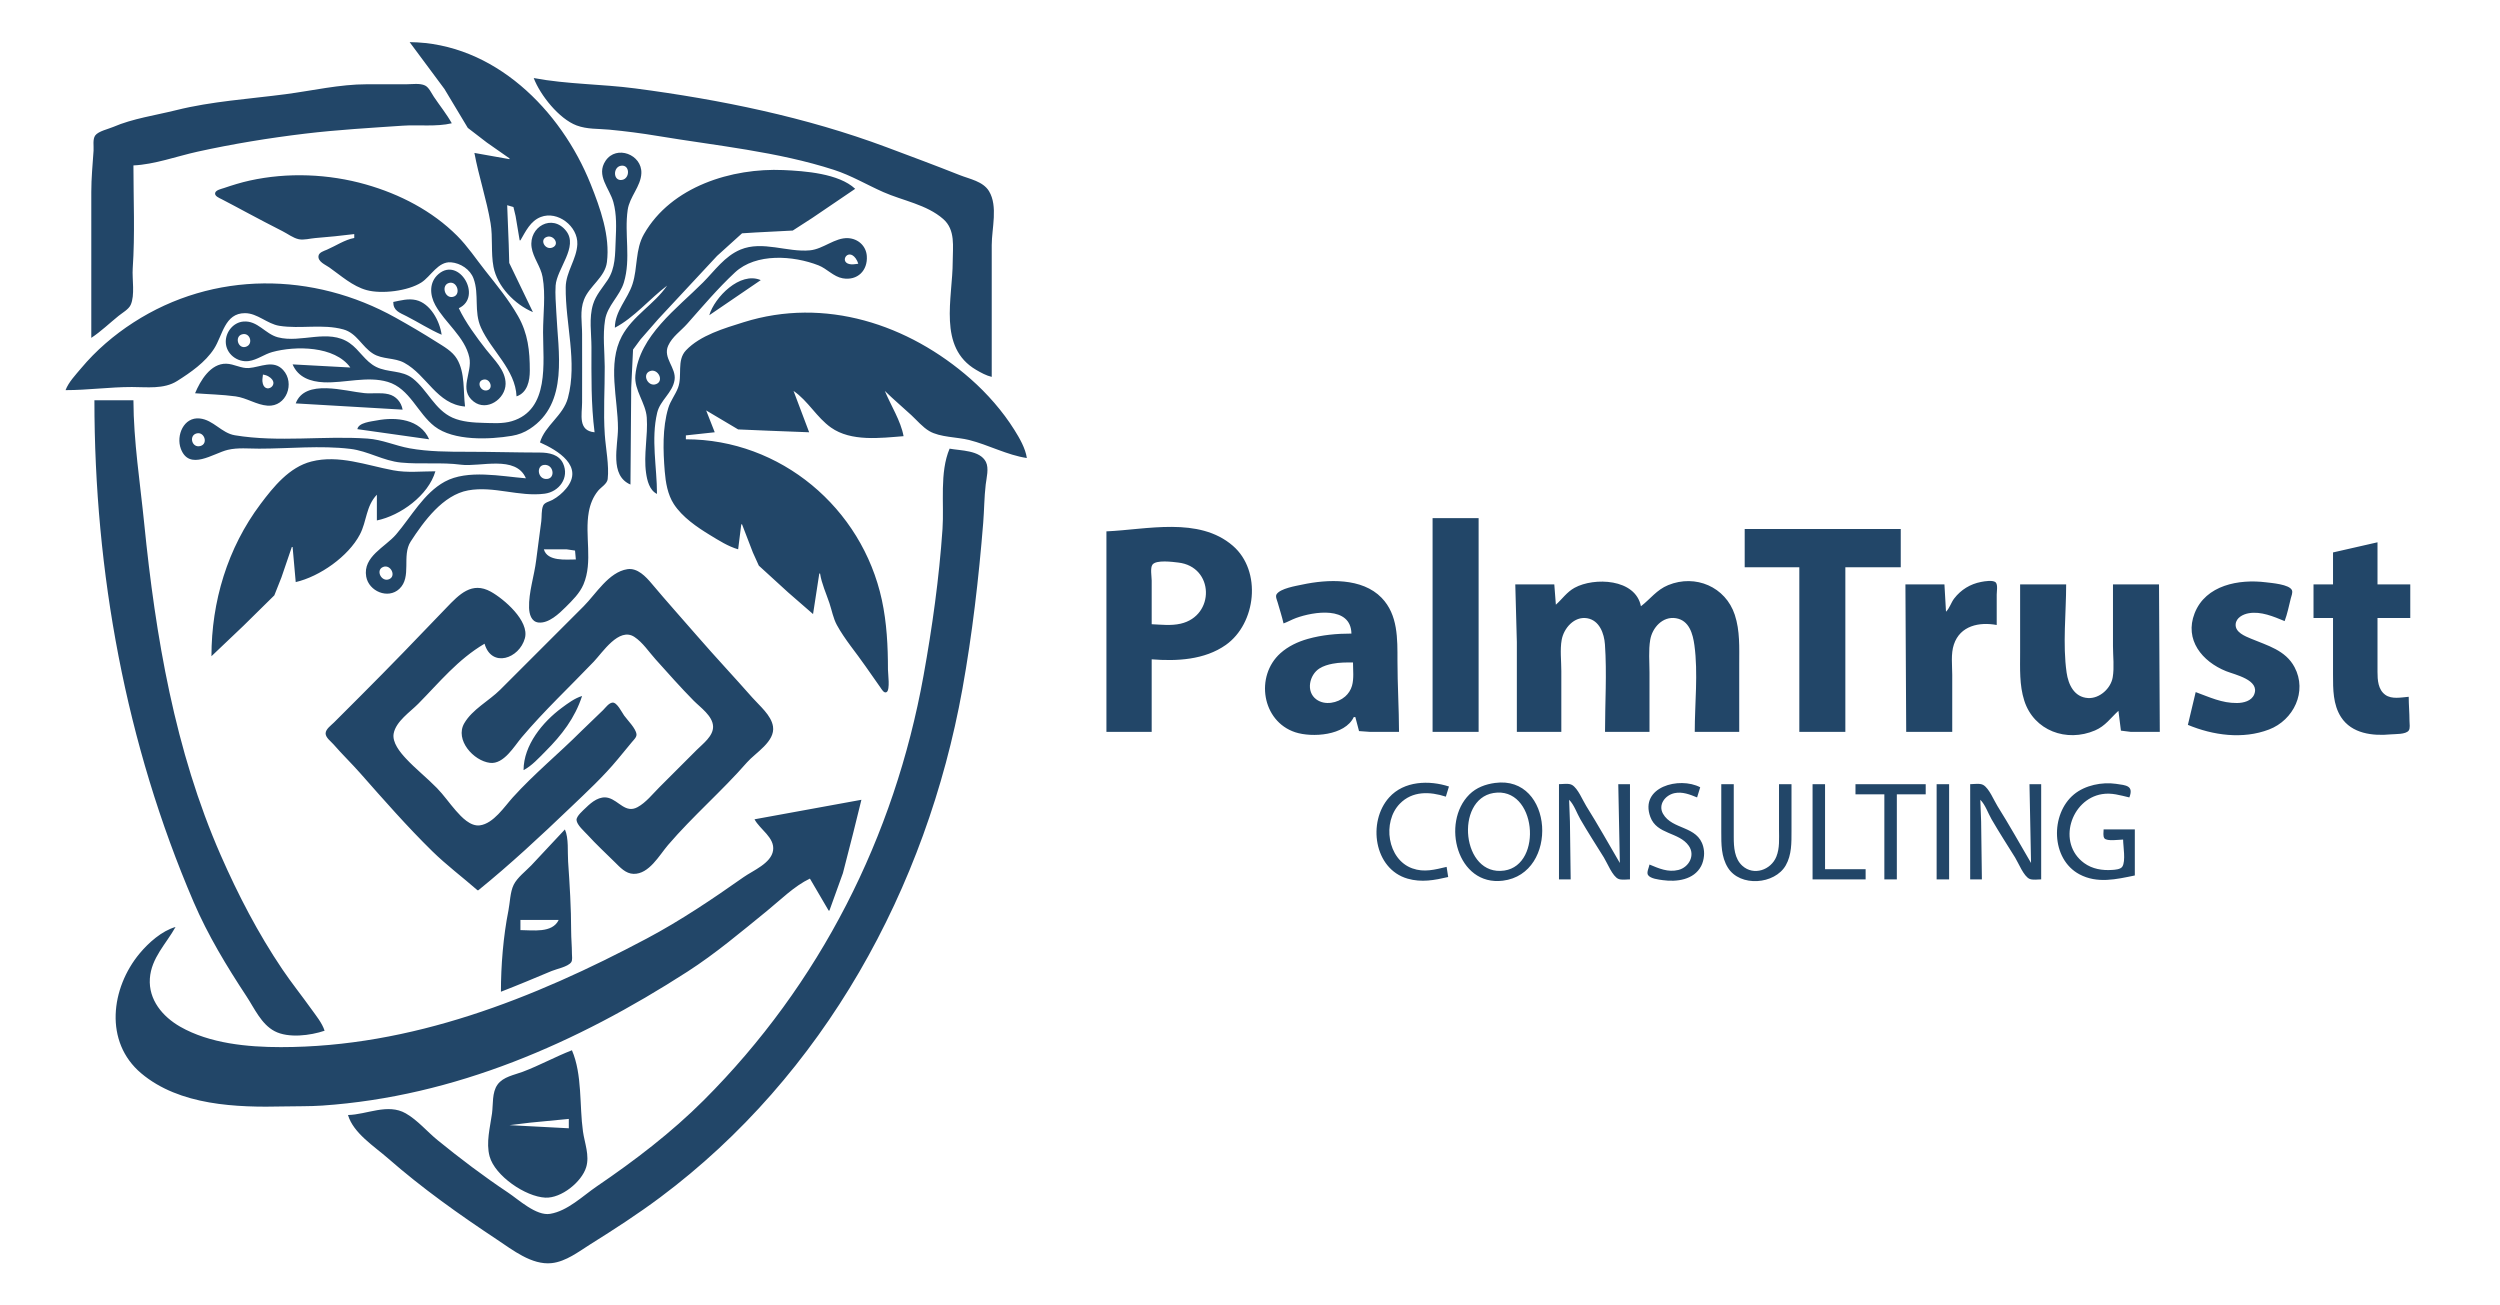 <svg version="1.1" id="svg1" width="1025.28" height="535.36" viewBox="0 0 1025.28 535.36" xmlns="http://www.w3.org/2000/svg">
  <defs id="defs1"></defs>
  <g id="g1">
    <path style="fill:#224668;stroke:none" d="m 168,17.28 14.263,19.2 9.586,15.971 7.831,6.016 9.28,6.493 v 0.32 l -14.4,-2.56 c 1.797,9.673 5.009,19.124 6.629,28.8 0.991,5.923 0.088,12.034 1.199,17.92 1.517,8.042 8.766,15.46 16.173,18.56 l -9.716,-20.16 -0.217,-7.68 -0.627,-16 2.564,0.742 0.893,3.738 1.663,9.92 h 0.32 c 2.147,-3.675 4.073,-7.906 8.32,-9.562 6.924,-2.7 15.33,3.811 15.007,11.162 -0.272,6.181 -4.691,11.356 -4.765,17.6 -0.178,14.944 4.847,30.69 0.909,45.44 -1.943,7.279 -9.421,11.274 -11.47,18.24 7.209,3.211 18.28,9.78 10.775,18.88 -1.57,1.904 -3.489,3.518 -5.655,4.7 -1.207,0.659 -3.249,1.011 -3.83,2.383 -0.766,1.808 -0.502,4.41 -0.741,6.357 -0.656,5.337 -1.458,10.661 -2.099,16 -0.757,6.304 -3.12,13.2 -2.916,19.52 0.081,2.51 0.887,5.681 3.826,6.015 4.198,0.477 8.504,-3.652 11.2,-6.335 2.747,-2.734 5.745,-5.648 7.285,-9.28 3.963,-9.343 0.425,-20.03 2.191,-29.76 0.576,-3.172 1.745,-6.12 3.793,-8.64 1.168,-1.437 3.73,-2.852 3.95,-4.801 0.635,-5.619 -0.802,-12.559 -1.191,-18.239 -0.63,-9.197 0.016,-18.62 -0.029,-27.84 -0.031,-6.387 -0.874,-12.823 0.141,-19.2 0.934,-5.869 6.027,-9.772 7.719,-15.36 2.948,-9.736 0.141,-19.895 1.558,-29.76 0.775,-5.398 5.39,-9.617 5.61,-15.04 0.311,-7.662 -10.211,-11.728 -14.673,-5.115 -4.063,6.021 1.652,11.339 3.191,16.955 1.403,5.119 1.176,10.464 0.947,15.68 -0.25,5.709 -0.043,11.368 -3.326,16.32 -2.138,3.224 -4.803,6.149 -5.954,9.92 -1.733,5.677 -0.653,11.793 -0.653,17.6 0,11.817 -0.21,23.152 1.28,34.88 -6.913,-0.607 -5.144,-7.294 -5.12,-12.16 0.045,-9.386 8.8e-4,-18.774 2.6e-4,-28.16 -3.2e-4,-4.718 -0.998,-9.514 0.788,-14.08 2.197,-5.616 8.608,-9.141 9.393,-15.36 1.359,-10.771 -2.715,-22.134 -6.661,-32 C 230.072,45.095 202.614,17.566 168,17.28 m 50.88,14.72 c 2.672,7.049 10.446,16.773 17.6,19.447 4.378,1.636 8.897,1.295 13.44,1.728 6.652,0.633 13.24,1.485 19.84,2.585 24.044,4.007 49.046,6.383 72.32,13.919 7.035,2.278 13.424,6.107 20.16,9.086 8.045,3.557 17.801,5.108 24.585,11.05 5.113,4.478 3.895,11.398 3.895,17.386 0,15.11 -6.235,35.206 9.6,44.476 1.998,1.17 4.138,2.346 6.4,2.884 v -54.08 c 0,-6.748 2.624,-15.915 -1.113,-22.08 -2.45,-4.042 -7.934,-4.977 -12.007,-6.593 -9.978,-3.959 -20.026,-7.704 -30.08,-11.463 -32.999,-12.339 -68.178,-19.51 -103.04,-24.094 -13.836,-1.819 -27.846,-1.659 -41.6,-4.25 M 37.44,138.56 c 3.973,-2.628 7.498,-6.031 11.2,-9.023 1.51,-1.22 4.113,-2.668 4.94,-4.472 1.836,-4.007 0.551,-10.628 0.849,-14.985 0.957,-13.98 0.291,-28.215 0.291,-42.24 8.594,-0.375 17.834,-3.768 26.24,-5.624 14.427,-3.187 29.486,-5.644 44.16,-7.404 13.267,-1.592 26.688,-2.351 40,-3.263 6.486,-0.444 13.839,0.516 20.16,-0.989 -2.117,-3.798 -4.939,-7.267 -7.36,-10.88 -0.959,-1.432 -2.003,-3.842 -3.616,-4.62 -2.124,-1.023 -5.298,-0.5 -7.584,-0.5 H 150.4 c -11.057,0 -22.324,2.629 -33.28,4.07 -14.766,1.942 -30.352,2.919 -44.8,6.531 -8.52,2.13 -17.844,3.428 -25.92,6.91 -1.952,0.841 -6.089,1.735 -7.352,3.494 -1.11,1.546 -0.554,4.413 -0.676,6.196 -0.386,5.64 -0.931,11.299 -0.931,16.96 V 138.56 M 254.72,67.964 c 3.712,-0.532 3.73,5.342 0.319,5.832 -3.658,0.525 -3.737,-5.342 -0.319,-5.832 M 252.16,134.4 c 7.832,-4.042 14.391,-11.968 21.44,-17.28 -5.281,7.723 -14.121,12.377 -18.595,20.8 -5.995,11.286 -1.567,25.739 -1.567,37.76 0,7.269 -3.547,19.299 5.122,23.04 l 0.307,-39.68 0.753,-15.68 3.058,-4.16 7.266,-8.32 24.136,-25.933 10.24,-9.259 5.44,-0.341 15.36,-0.791 8,-5.167 17.6,-11.95 c -6.71,-6.303 -20.696,-7.309 -29.44,-7.693 -21.105,-0.926 -45.983,6.684 -57.172,26.253 -3.636,6.359 -2.528,13.709 -4.698,20.48 -2.003,6.251 -7.231,11.05 -7.25,17.92 M 145.28,96 v 1.6 c -3.823,0.682 -7.64,3.26 -11.2,4.8 -1.195,0.517 -3.277,1.077 -3.466,2.593 -0.293,2.344 2.856,3.575 4.426,4.677 4.829,3.39 9.527,7.732 15.36,9.319 6.195,1.685 16.938,0.355 22.4,-3.137 3.879,-2.48 6.856,-8.703 12.16,-8.272 3.932,0.32 7.875,2.916 9.25,6.66 2.405,6.545 0.039,13.487 3.049,20.16 4.263,9.449 14.108,17.188 14.58,28.16 4.476,-1.522 5.44,-6.428 5.44,-10.56 0,-8.119 -0.734,-15.189 -4.848,-22.4 -3.795,-6.653 -8.644,-12.574 -13.391,-18.56 -3.824,-4.822 -7.206,-9.977 -11.575,-14.346 C 177.208,86.437 163.936,79.606 150.08,75.657 134.78,71.296 117.942,70.623 102.4,74.056 c -3.594,0.794 -7.08,1.879 -10.56,3.065 -0.999,0.34 -3.275,0.787 -3.6,1.978 -0.36,1.32 1.765,2.134 2.64,2.579 3.444,1.753 6.823,3.629 10.24,5.432 4.893,2.582 9.772,5.215 14.72,7.689 2.112,1.056 4.395,2.84 6.72,3.315 2.071,0.423 4.626,-0.318 6.72,-0.486 5.334,-0.429 10.692,-0.956 16,-1.627 M 143.68,150.72 120,149.44 c 2.228,5.323 7.347,7.109 12.8,7.347 8.555,0.375 17.869,-2.664 26.24,-0.167 8.997,2.684 12.226,12.876 19.2,18.25 7.818,6.024 22.495,5.414 31.68,3.87 2.699,-0.454 5.063,-1.356 7.36,-2.851 16.098,-10.478 11.58,-31.627 10.867,-47.89 -0.158,-3.618 -0.528,-7.241 -0.279,-10.88 0.473,-6.91 9.424,-15.902 4.325,-22.399 -5.69,-7.251 -15.418,-1.699 -14.178,6.719 0.636,4.316 3.733,7.82 4.507,12.16 1.324,7.428 0.197,15.223 0.197,22.72 0,12.397 2.774,31.741 -12.8,36.413 -3.651,1.095 -7.746,0.794 -11.52,0.702 -4.185,-0.103 -8.928,-0.4 -12.8,-2.128 -7.304,-3.26 -10.287,-11.374 -16.32,-16.102 -4.468,-3.502 -10.173,-2.305 -15.04,-4.744 -4.546,-2.279 -6.799,-6.959 -10.88,-9.781 -8.724,-6.034 -19.953,0.182 -29.44,-2.361 -5.216,-1.399 -8.245,-6.924 -14.08,-6.448 -4.142,0.338 -7.264,4.222 -7.251,8.29 0.016,4.934 4.721,8.584 9.491,7.904 3.428,-0.489 6.283,-2.786 9.6,-3.695 9.471,-2.596 25.583,-2.569 32,6.351 m 80.654,-53.595 c 2.79,-0.873 5.343,3.139 2.212,4.398 -3.043,1.223 -5.461,-3.381 -2.212,-4.398 m 45.106,105.435 c -0.007,-11.012 -2.5,-22.36 0.075,-33.28 1.21,-5.132 6.313,-8.188 7.131,-13.44 0.783,-5.025 -4.892,-9.03 -2.614,-14.08 1.68,-3.724 5.178,-6.006 7.796,-8.96 6.365,-7.182 12.576,-14.54 19.611,-21.091 8.593,-8.001 23.896,-6.936 34.24,-2.887 3.472,1.359 6.147,4.652 9.92,5.313 6.079,1.066 10.331,-3.204 9.891,-9.175 -0.304,-4.128 -3.579,-7.065 -7.651,-7.293 -5.401,-0.302 -10.175,4.475 -15.68,4.998 -9.263,0.881 -19.444,-4.079 -28.48,-0.305 -6.498,2.714 -10.551,8.648 -15.36,13.479 -10.586,10.637 -26.2,21.846 -27.744,38.08 -0.574,6.04 4.259,11.343 4.675,17.28 0.532,7.586 -1.346,15.112 -0.291,22.72 0.431,3.11 1.403,7.174 4.48,8.64 m 82.56,-94.4 c -0.951,0.075 -1.924,0.319 -2.88,0.252 -5.324,-0.374 -1.506,-7.004 1.804,-2.462 0.507,0.696 0.818,1.4 1.076,2.21 m -163.84,18.24 c 9.857,-4.6 0.189,-21.29 -8.319,-14.012 -3.894,3.332 -3.627,8.54 -1.324,12.732 4.011,7.302 12.102,13.015 13.959,21.44 1.382,6.268 -4.554,13.191 1.765,18.114 5.409,4.214 13.036,-1.021 13.114,-7.234 0.07,-5.576 -4.822,-10.013 -7.99,-14.08 -3.95,-5.072 -8.456,-11.151 -11.204,-16.96 m 102.72,2.88 21.12,-14.4 c -8.498,-3.666 -18.96,7.055 -21.12,14.4 M 26.88,160 c 9.091,0 18.115,-1.28 27.2,-1.28 6.15,0 13.109,0.981 18.56,-2.463 5.516,-3.485 11.539,-7.659 15.136,-13.217 3.531,-5.455 4.338,-14.638 12.704,-14.611 5.125,0.017 9.075,4.395 14.08,5.191 8.648,1.375 17.723,-0.874 26.24,1.471 5.549,1.528 7.581,7.044 12.16,9.93 3.885,2.449 8.787,1.579 12.8,3.748 9.298,5.026 13.374,17.029 24.96,17.952 -0.799,-6.323 0.071,-13.829 -3.313,-19.52 -1.901,-3.197 -5.481,-5.125 -8.527,-7.057 -5.455,-3.46 -11,-6.712 -16.64,-9.858 -33.748,-18.826 -74.583,-19.308 -107.52,1.974 -7.998,5.168 -15.359,11.466 -21.466,18.781 -2.234,2.676 -5.128,5.672 -6.374,8.96 M 184.321,115.993 c 3.321,-0.713 4.91,5.16 1.274,5.787 -3.317,0.572 -4.769,-5.036 -1.274,-5.787 m 89.919,0.487 -0.64,0.64 0.64,-0.64 M 161.28,123.84 c 0.003,3.602 2.475,4.33 5.44,5.838 4.81,2.447 9.448,5.468 14.4,7.602 -0.758,-5.605 -4.642,-12.892 -10.56,-14.231 -3.114,-0.705 -6.254,0.166 -9.28,0.791 m 141.44,101.44 1.28,-10.24 h 0.32 l 4.432,11.52 2.448,5.411 12,10.963 10.24,8.906 2.56,-16.64 h 0.32 c 0.605,4.095 2.532,8.235 3.84,12.16 0.977,2.931 1.56,6.235 3.046,8.96 3.252,5.963 7.935,11.366 11.783,16.96 1.993,2.898 4.033,5.765 6.06,8.64 0.469,0.665 1.513,2.636 2.602,1.893 1.451,-0.99 0.508,-7.58 0.508,-9.252 0,-9.529 -0.476,-19.135 -2.493,-28.48 C 353.496,208.226 320.041,180.16 281.28,180.16 v -1.6 l 11.84,-1.28 -3.52,-8.96 13.12,7.792 12.48,0.528 16.64,0.64 -6.4,-16.96 c 5.963,4.077 9.471,10.865 15.36,15.026 8.295,5.861 20.294,4.281 29.76,3.534 -1.111,-6.249 -5.27,-12.685 -7.68,-18.56 3.487,3.459 7.284,6.605 10.88,9.949 2.306,2.144 4.633,4.93 7.36,6.532 4.368,2.566 11.412,2.414 16.32,3.646 7.901,1.984 15.622,6.203 23.68,7.394 -0.594,-4.023 -2.973,-8.118 -5.104,-11.52 -4.81,-7.682 -11.142,-14.91 -17.936,-20.891 -25.551,-22.495 -59.805,-33.737 -93.12,-23.277 -7.9,2.481 -17.786,5.337 -23.646,11.54 -3.905,4.133 -1.368,10.393 -3.255,15.347 -1.096,2.879 -3.106,5.343 -3.998,8.32 -2.436,8.133 -2.12,17.559 -1.448,25.92 0.366,4.556 1.195,9.538 3.723,13.44 3.461,5.343 9.507,9.481 14.865,12.735 3.597,2.185 7.447,4.661 11.52,5.825 M 99.214,137.126 c 3.388,-1.033 4.869,4.131 1.573,5.108 -3.163,0.938 -4.679,-4.161 -1.573,-5.108 M 80,161.28 c 5.553,0.438 11.103,0.52 16.64,1.28 4.562,0.627 8.602,3.501 13.12,3.811 7.731,0.529 11.314,-9.267 6.332,-14.661 -3.973,-4.302 -9.241,-1.149 -14.012,-0.774 -3.141,0.247 -6.138,-1.697 -9.28,-1.775 -6.446,-0.159 -10.653,6.963 -12.8,12.119 m 186.566,-9.087 c 3.229,-1.222 5.942,3.992 2.548,5.329 -3.363,1.324 -5.982,-4.029 -2.548,-5.329 M 107.84,153.6 c 0.805,0.144 1.521,0.341 2.239,0.758 5.559,3.225 -1.827,8.025 -2.45,2.122 -0.101,-0.955 0.136,-1.929 0.211,-2.88 m 90.565,2.06 c 2.682,-0.464 4.111,3.887 1.269,4.443 -2.803,0.548 -4.488,-3.886 -1.269,-4.443 M 121.28,165.44 165.12,168 c -0.549,-3.082 -2.687,-5.573 -5.76,-6.323 -3.255,-0.795 -6.621,-0.137 -9.92,-0.451 -7.865,-0.749 -24.361,-6.005 -28.16,4.214 m -82.56,-1.28 c 0,70.376 12.828,140.897 40.688,205.76 5.839,13.595 13.581,26.388 21.711,38.72 3.25,4.93 6.03,11.394 11.521,14.271 5.648,2.96 14.667,1.777 20.48,-0.191 -1.015,-3.206 -3.546,-6.241 -5.485,-8.96 -3.906,-5.477 -8.14,-10.742 -11.9,-16.32 -9.921,-14.717 -18.098,-30.483 -25.219,-46.72 -18.769,-42.794 -26.749,-89.791 -31.37,-136 C 57.48,198.063 54.766,180.899 54.72,164.16 H 38.72 m 176.96,32 c -10.111,-0.798 -23.921,-3.73 -33.28,1.38 -8.635,4.715 -13.753,14.399 -19.977,21.66 -4.461,5.205 -13.679,9.063 -12.238,17.28 1.053,6.004 8.959,9.383 13.596,5.015 5.209,-4.906 0.881,-13.61 4.65,-19.415 5.376,-8.281 13.215,-19.092 23.57,-20.972 10.476,-1.902 20.88,2.725 31.36,1.359 5.95,-0.775 10.229,-6.553 7.567,-12.387 -1.692,-3.709 -5.803,-4.474 -9.487,-4.48 -9.914,-0.016 -19.849,-0.319 -29.76,-0.32 -7.794,-4.6e-4 -15.991,-0.027 -23.68,-1.416 -5.932,-1.072 -11.195,-3.579 -17.28,-3.996 -18.091,-1.239 -36.412,1.615 -54.4,-1.355 -5.467,-0.903 -8.799,-6.306 -14.4,-6.896 -6.606,-0.696 -9.756,7.023 -7.773,12.383 3.444,9.306 13.288,1.901 19.293,0.481 4.097,-0.969 8.617,-0.481 12.8,-0.481 12.373,0 25.118,-1.383 37.44,0.091 7.244,0.867 13.485,4.912 20.8,5.614 8.184,0.785 16.482,-0.193 24.64,0.879 7.662,1.006 22.473,-4.071 26.56,5.576 M 146.56,176 l 29.44,4.16 c -3.627,-8.298 -13.621,-9.251 -21.44,-7.742 -2.275,0.439 -7.534,0.871 -8,3.582 m -65.915,1.744 c 3.186,-0.797 4.815,4.236 1.581,5.157 -3.568,1.016 -4.911,-4.325 -1.581,-5.157 m 308.795,6.256 c -4.163,9.802 -2.197,22.572 -2.909,32.96 -1.38,20.154 -4.198,40.266 -7.787,60.16 -11.934,66.148 -42.521,126.497 -90.104,174.08 -13.271,13.271 -28.349,24.763 -43.84,35.31 -5.815,3.959 -11.987,10.115 -19.2,11.306 -5.679,0.937 -12.857,-5.801 -17.28,-8.749 -9.964,-6.643 -19.51,-13.87 -28.8,-21.422 -4.352,-3.538 -8.232,-8.255 -13.12,-11.043 -7.402,-4.223 -15.968,0.52 -23.68,0.679 2.19,7.443 10.785,12.845 16.32,17.691 14.117,12.361 29.187,23.045 44.8,33.403 6.357,4.217 14.259,10.523 22.4,9.651 5.905,-0.633 11.132,-4.761 16,-7.809 9.691,-6.067 19.314,-12.29 28.48,-19.136 67.145,-50.143 109.229,-126.755 123.976,-208.52 4.047,-22.438 6.706,-45.445 8.532,-68.16 0.419,-5.209 0.409,-10.49 1.024,-15.68 0.325,-2.746 1.393,-6.672 0.083,-9.28 -2.436,-4.848 -10.336,-4.591 -14.894,-5.44 m -302.72,85.12 13.12,-12.48 12.666,-12.48 2.916,-7.36 4.259,-12.48 H 120 l 1.28,14.4 c 9.845,-2.278 21.598,-10.525 26.309,-19.52 2.897,-5.53 2.431,-11.563 6.971,-16.32 v 10.56 c 9.682,-2.004 21.151,-10.287 24,-20.16 -5.835,0 -11.466,0.68 -17.28,-0.403 -10.998,-2.049 -22.304,-6.494 -33.6,-3.603 -9.02,2.308 -15.499,10.327 -20.84,17.447 -13.534,18.038 -20.12,39.965 -20.12,62.4 M 223.68,190.652 c 3.678,0.211 4.111,6.17 0,5.767 -3.382,-0.332 -3.79,-5.984 0,-5.767 m 363.84,21.828 v 87.68 h 18.88 v -87.68 h -18.88 m -133.76,5.44 v 82.24 h 18.56 v -29.76 c 10.268,0.81 21.664,0.26 30.4,-5.901 12.437,-8.771 14.884,-30.306 2.875,-40.679 -13.939,-12.04 -35.333,-6.609 -51.835,-5.9 m 261.76,-0.96 v 15.68 h 22.4 v 67.52 h 18.88 v -67.52 h 22.72 v -15.68 h -64 m 241.28,9.6 v 13.12 h -8 v 13.76 h 8 v 23.36 c 0,5.849 -0.02,12.158 3.279,17.28 4.4,6.831 13.035,7.807 20.401,7.094 1.84,-0.178 6.107,0.088 7.351,-1.559 0.693,-0.918 0.329,-2.852 0.329,-3.935 0,-3.324 -0.32,-6.607 -0.32,-9.92 -3.026,0.239 -6.93,1.123 -9.599,-0.803 -2.973,-2.146 -3.201,-6.086 -3.201,-9.437 v -22.08 h 13.44 v -13.76 h -13.44 v -17.28 l -18.24,4.16 m -720.64,2.88 c -4.005,0 -11.687,0.904 -13.12,-4.16 h 9.28 l 3.511,0.513 0.329,3.647 m 236.16,26.56 v -17.92 c 0,-1.598 -0.674,-5.217 0.329,-6.532 1.564,-2.051 8.335,-1.097 10.551,-0.844 14.808,1.686 15.174,21.882 0.96,25.083 -3.961,0.892 -7.853,0.384 -11.84,0.213 M 157.138,232.513 c 3.068,-1.202 5.483,3.697 2.482,5.009 -3.149,1.377 -5.748,-3.73 -2.482,-5.009 m 100.142,0.92 c -7.648,1.189 -12.869,10.154 -17.92,15.207 -11.411,11.415 -22.799,22.854 -34.24,34.24 -4.608,4.586 -11.426,8.031 -14.734,13.76 -3.902,6.758 3.764,15.407 10.574,16.219 5.653,0.674 9.906,-6.807 12.989,-10.459 9.18,-10.875 19.726,-20.757 29.559,-31.04 3.588,-3.752 10.348,-14.295 16.653,-10.16 3.432,2.251 5.971,6.175 8.694,9.2 5.132,5.703 10.235,11.503 15.627,16.96 2.755,2.788 7.813,6.235 7.956,10.56 0.131,3.957 -4.179,7.102 -6.677,9.6 l -15.36,15.36 c -2.766,2.766 -5.481,6.268 -8.96,8.154 -4.858,2.634 -7.597,-2.585 -11.84,-3.79 -3.597,-1.022 -6.878,1.62 -9.275,3.969 -1.077,1.055 -4,3.484 -3.882,5.107 0.147,2.024 3.224,4.662 4.518,6.08 3.581,3.925 7.428,7.476 11.2,11.201 2.141,2.115 4.437,4.707 7.68,4.781 6.352,0.145 10.547,-7.647 14.122,-11.822 10.169,-11.877 22.135,-22.144 32.414,-33.92 3.441,-3.942 11.6,-8.507 10.639,-14.72 -0.712,-4.6 -5.558,-8.515 -8.485,-11.84 -7.474,-8.49 -15.227,-16.734 -22.634,-25.28 -6.2,-7.154 -12.534,-14.182 -18.617,-21.44 -2.382,-2.842 -5.85,-6.571 -9.999,-5.927 m 269.12,22.247 c 1.746,-0.635 3.365,-1.58 5.12,-2.223 7.153,-2.623 22.482,-5.104 22.72,6.383 -6.014,0 -12.11,0.548 -17.92,2.195 -4.075,1.155 -8.024,3.012 -11.2,5.86 -10.444,9.367 -7.637,27.899 6.08,32.418 6.877,2.266 20.419,1.382 24,-6.234 h 0.64 l 1.516,5.751 4.564,0.329 h 11.84 c -0.027,-9.671 -0.64,-19.402 -0.64,-29.12 0,-9.014 0.258,-18.88 -6.493,-25.865 -8.026,-8.304 -22.196,-7.632 -32.547,-5.427 -2.591,0.552 -9.023,1.574 -10.538,3.977 -0.566,0.897 0.174,2.408 0.433,3.316 0.818,2.87 1.758,5.732 2.425,8.64 m 111.68,-7.68 -0.64,-8.32 h -16 l 0.64,23.68 v 36.8 h 18.24 v -24.96 c 0,-4.12 -0.583,-8.742 0.149,-12.8 0.858,-4.761 5.156,-9.732 10.411,-8.856 5.066,0.844 7.02,6.248 7.331,10.776 0.814,11.826 0.029,23.983 0.029,35.84 h 18.24 v -24.32 c 0,-4.409 -0.441,-9.085 0.295,-13.44 0.84,-4.974 5.125,-9.773 10.585,-8.856 5.439,0.913 6.91,6.444 7.544,11.096 1.555,11.42 0.136,23.987 0.136,35.52 h 18.24 v -27.84 c 0,-6.78 0.337,-13.629 -1.815,-20.16 -3.786,-11.49 -16.123,-16.768 -27.305,-12.203 -4.784,1.953 -7.277,5.683 -11.2,8.683 -2.197,-11.364 -19.216,-11.965 -27.2,-7.58 -3.21,1.763 -5.035,4.592 -7.68,6.94 m 160,2.88 -0.64,-11.2 h -16 l 0.32,60.48 h 18.88 v -23.36 c 0,-4.021 -0.62,-8.615 0.669,-12.48 2.584,-7.747 10.438,-9.324 17.571,-8 v -12.48 c 0,-1.239 0.494,-3.865 -0.329,-4.882 -1.004,-1.241 -4.719,-0.559 -6.071,-0.3 -4.442,0.85 -8.256,3.182 -11.031,6.782 -1.311,1.702 -1.841,3.928 -3.369,5.44 m 102.4,32.96 -3.2,13.44 c 10.335,4.297 22.523,6.017 33.28,1.899 10.086,-3.861 15.781,-15.575 10.457,-25.579 -3.697,-6.947 -11.113,-8.844 -17.817,-11.656 -2.469,-1.036 -6.584,-2.613 -6.325,-5.944 0.208,-2.688 3.033,-4.095 5.365,-4.504 5.016,-0.881 10.186,1.364 14.72,3.224 1.113,-2.951 1.75,-6.217 2.52,-9.28 0.238,-0.949 0.887,-2.423 0.475,-3.386 -1.031,-2.41 -8.408,-2.961 -10.674,-3.243 -11.012,-1.37 -24.695,1.074 -29.243,12.709 -4.251,10.875 3.092,19.799 12.923,23.744 3.651,1.465 13.936,3.568 11.517,9.536 -1.099,2.712 -4.402,3.488 -7.037,3.519 -6.23,0.074 -11.275,-2.413 -16.96,-4.479 m -72,-44.16 v 27.84 c 0,6.658 -0.349,13.414 1.71,19.84 3.955,12.34 17.371,17.2 29.01,12.201 4.25,-1.825 6.356,-5.078 9.6,-8.041 l 1.017,8.127 4.103,0.513 h 11.84 l -0.32,-60.48 h -18.88 v 25.28 c 0,4.124 0.576,8.731 -0.104,12.8 -0.762,4.564 -5.374,8.805 -10.136,8.519 -5.663,-0.341 -8.069,-5.514 -8.775,-10.439 -1.662,-11.599 -0.185,-24.435 -0.185,-36.16 h -18.88 m -632.64,125.44 h 0.32 c 13.273,-10.772 25.423,-22.11 37.76,-33.907 6.691,-6.398 13.532,-12.702 19.44,-19.853 l 5.814,-7.04 c 0.702,-0.845 1.992,-1.99 1.858,-3.2 -0.269,-2.419 -3.677,-5.726 -5.077,-7.68 -0.927,-1.294 -2.908,-5.477 -4.768,-5.291 -1.5,0.15 -2.843,2.066 -3.827,3.051 -2.938,2.938 -6.023,5.703 -8.96,8.64 -9.203,9.202 -19.362,17.532 -28.106,27.2 -3.467,3.833 -7.894,10.706 -13.494,11.452 -3.898,0.519 -7.52,-3.389 -9.829,-6.012 -2.662,-3.024 -4.964,-6.397 -7.776,-9.28 -4.11,-4.213 -8.749,-7.84 -12.767,-12.16 -2.304,-2.478 -5.687,-6.55 -4.978,-10.24 0.955,-4.973 6.731,-8.783 10.068,-12.16 8.846,-8.952 16.202,-18.153 27.201,-24.64 2.9,10.047 14.258,6.133 16.542,-2.24 1.943,-7.121 -8.633,-16.145 -13.982,-19.1 -7.742,-4.277 -12.89,1.039 -18.227,6.62 -11.632,12.165 -23.298,24.246 -35.213,36.16 l -10.88,10.88 c -1.126,1.126 -3.425,2.713 -3.425,4.48 0,1.712 2.212,3.295 3.241,4.48 3.527,4.06 7.416,7.807 10.973,11.84 9.518,10.792 19.261,21.916 29.536,31.987 5.805,5.69 12.433,10.665 18.555,16.013 m 359.04,-93.44 c 0,3.101 0.444,6.59 -0.416,9.6 -0.475,1.663 -1.492,3.243 -2.797,4.375 -3.118,2.704 -8.315,3.752 -11.822,1.181 -4.39,-3.219 -2.84,-10.082 1.275,-12.688 1.632,-1.033 3.555,-1.59 5.44,-1.952 2.783,-0.534 5.498,-0.516 8.32,-0.516 m -340.16,44.16 c 3.377,-1.742 6.295,-5.015 8.96,-7.68 6.691,-6.691 12.084,-13.634 15.04,-22.72 -2.994,0.881 -5.834,3.011 -8.32,4.85 -7.852,5.809 -15.652,15.276 -15.68,25.55 m 379.2,43.84 -0.64,-4.16 c -4.831,1.118 -9.171,2.372 -14.08,0.611 -10.241,-3.674 -12.411,-19.047 -5.107,-26.526 5.183,-5.308 12.343,-5.007 18.867,-2.885 l 1.28,-4.16 c -8.115,-2.639 -18.424,-2.342 -24.544,4.493 -8.941,9.986 -6.236,29.335 7.584,33.296 5.737,1.644 10.999,0.636 16.64,-0.669 m 19.2,-38.584 c -3.886,0.529 -7.655,1.893 -10.505,4.719 -11.698,11.602 -5.021,37.673 13.705,35.373 23.217,-2.851 20.822,-43.362 -3.2,-40.092 m 63.36,33.464 c -0.17,1.151 -1.291,3.214 -0.618,4.276 0.975,1.539 4.426,1.893 6.058,2.124 5.68,0.805 12.764,-0.093 15.736,-5.76 0.668,-1.274 1.027,-2.733 1.169,-4.16 0.129,-1.298 0.016,-2.581 -0.315,-3.84 -2.279,-8.652 -12.661,-6.767 -16.473,-13.44 -2.14,-3.746 0.885,-7.662 4.683,-8.474 3.241,-0.693 6.346,0.551 9.28,1.754 l 1.28,-4.16 c -8.545,-4.503 -24.976,-0.159 -20.45,12.16 2.681,7.297 11.751,6.126 15.762,11.84 2.739,3.902 0.06,8.831 -4.272,9.906 -4.261,1.057 -7.998,-0.629 -11.84,-2.226 m 199.04,4.48 v -18.88 h -12.8 c 0,1.006 -0.335,2.809 0.329,3.647 1.057,1.335 6.07,0.513 7.671,0.513 0,2.71 1.151,8.813 -0.329,11.103 -0.729,1.129 -2.94,1.264 -4.151,1.348 -4.063,0.285 -8.166,-0.378 -11.52,-2.828 -11.199,-8.183 -5.465,-26.166 7.36,-28.262 3.967,-0.648 7.396,0.479 11.2,1.359 1.851,-4.835 -1.276,-4.978 -5.44,-5.575 -5.791,-0.829 -12.703,0.544 -17.275,4.325 -9.777,8.085 -9.481,26.522 2.235,32.773 7.312,3.901 15.119,2.05 22.72,0.477 m -236.16,-37.44 v 39.04 h 4.8 l -0.307,-23.68 -0.333,-8.96 c 2.061,2.039 3.156,5.485 4.616,8 3.079,5.306 6.406,10.474 9.649,15.68 1.369,2.198 3.528,7.745 5.955,8.767 1.321,0.556 3.327,0.193 4.741,0.193 v -39.04 h -4.8 l 0.64,32.32 c -4.565,-7.822 -8.952,-15.669 -13.776,-23.36 -1.474,-2.351 -3.395,-7.22 -5.811,-8.631 -1.365,-0.797 -3.837,-0.329 -5.373,-0.329 m 66.56,0 v 19.52 c 0,5.06 -0.061,10.258 2.71,14.72 4.999,8.05 19.238,6.94 23.742,-0.96 2.445,-4.29 2.348,-9.307 2.348,-14.08 v -19.2 h -5.12 v 18.56 c 0,3.747 0.34,7.65 -1.105,11.2 -2.209,5.426 -9.246,7.919 -13.905,3.735 -3.273,-2.939 -3.55,-7.66 -3.55,-11.735 v -21.76 h -5.12 m 37.44,0 v 39.04 h 21.76 v -4.16 h -16.64 v -34.88 h -5.12 m 17.6,0 v 4.16 h 11.84 v 34.88 h 5.12 v -34.88 h 11.84 v -4.16 h -28.8 m 33.28,0 v 39.04 h 5.12 v -39.04 h -5.12 m 13.76,0 v 39.04 h 4.8 l -0.307,-23.68 -0.333,-8.96 c 2.061,2.039 3.156,5.485 4.616,8 3.079,5.306 6.406,10.474 9.649,15.68 1.369,2.198 3.528,7.745 5.955,8.767 1.32,0.556 3.327,0.193 4.741,0.193 v -39.04 h -4.8 l 0.64,32.32 c -4.565,-7.822 -8.952,-15.669 -13.776,-23.36 -1.474,-2.35 -3.395,-7.22 -5.811,-8.631 -1.365,-0.797 -3.837,-0.329 -5.373,-0.329 m -195.52,3.624 c 17.611,-2.941 20.459,29.439 4.48,31.8 -17.491,2.583 -20.4,-29.141 -4.48,-31.8 m -303.04,10.776 c 2.134,4.114 8.413,7.5 7.611,12.8 -0.797,5.27 -8.252,8.221 -12.091,10.926 -12.75,8.985 -25.891,17.839 -39.68,25.163 -46.49,24.695 -96.655,44.55 -150.08,44.55 -13.629,0 -29.221,-1.474 -41.28,-8.368 -7.212,-4.123 -13.054,-11.043 -12.451,-19.792 0.579,-8.411 6.652,-14.153 10.531,-21.12 -5.654,1.629 -11.069,6.459 -14.745,10.88 -11.761,14.144 -14.628,36.254 0.665,49.139 15.712,13.239 39.123,14.061 58.56,13.585 5.228,-0.128 10.465,0.004 15.68,-0.353 54.455,-3.729 104.283,-25.621 149.76,-54.913 11.563,-7.448 21.99,-16.277 32.64,-24.934 5.465,-4.443 11.203,-10.205 17.6,-13.244 l 7.68,13.12 h 0.32 l 5.537,-15.36 4.182,-16.32 3.401,-13.76 -43.84,8 m -77.76,4.16 c -4.645,4.853 -9.13,9.865 -13.773,14.72 -2.291,2.396 -5.769,4.996 -7.246,8 -1.464,2.979 -1.5,7.308 -2.149,10.56 -2.104,10.536 -3.071,22.532 -3.072,33.28 6.978,-2.706 13.899,-5.608 20.8,-8.504 2.077,-0.871 6.625,-1.715 7.991,-3.559 0.648,-0.875 0.329,-2.592 0.329,-3.616 0,-3.105 -0.32,-6.169 -0.32,-9.28 0,-9.459 -0.602,-19.047 -1.251,-28.48 -0.271,-3.935 0.314,-9.506 -1.309,-13.12 m -2.56,37.12 c -2.587,5.532 -10.715,4.16 -15.68,4.16 v -4.16 h 15.68 m 5.44,53.44 c -6.84,2.654 -13.287,6.232 -20.16,8.824 -3.483,1.314 -8.035,2.03 -10.352,5.261 -2.34,3.261 -1.743,8.058 -2.264,11.835 -0.775,5.623 -2.525,11.973 -0.987,17.6 2.181,7.981 14.703,16.557 22.883,16.927 6.528,0.295 14.853,-6.421 16.712,-12.447 1.487,-4.817 -0.637,-9.931 -1.311,-14.72 -1.491,-10.607 -0.226,-23.296 -4.522,-33.28 m -1.28,28.16 v 3.84 l -24.32,-1.28 8.32,-1.014 z" id="path1"></path>
  </g>
</svg>
